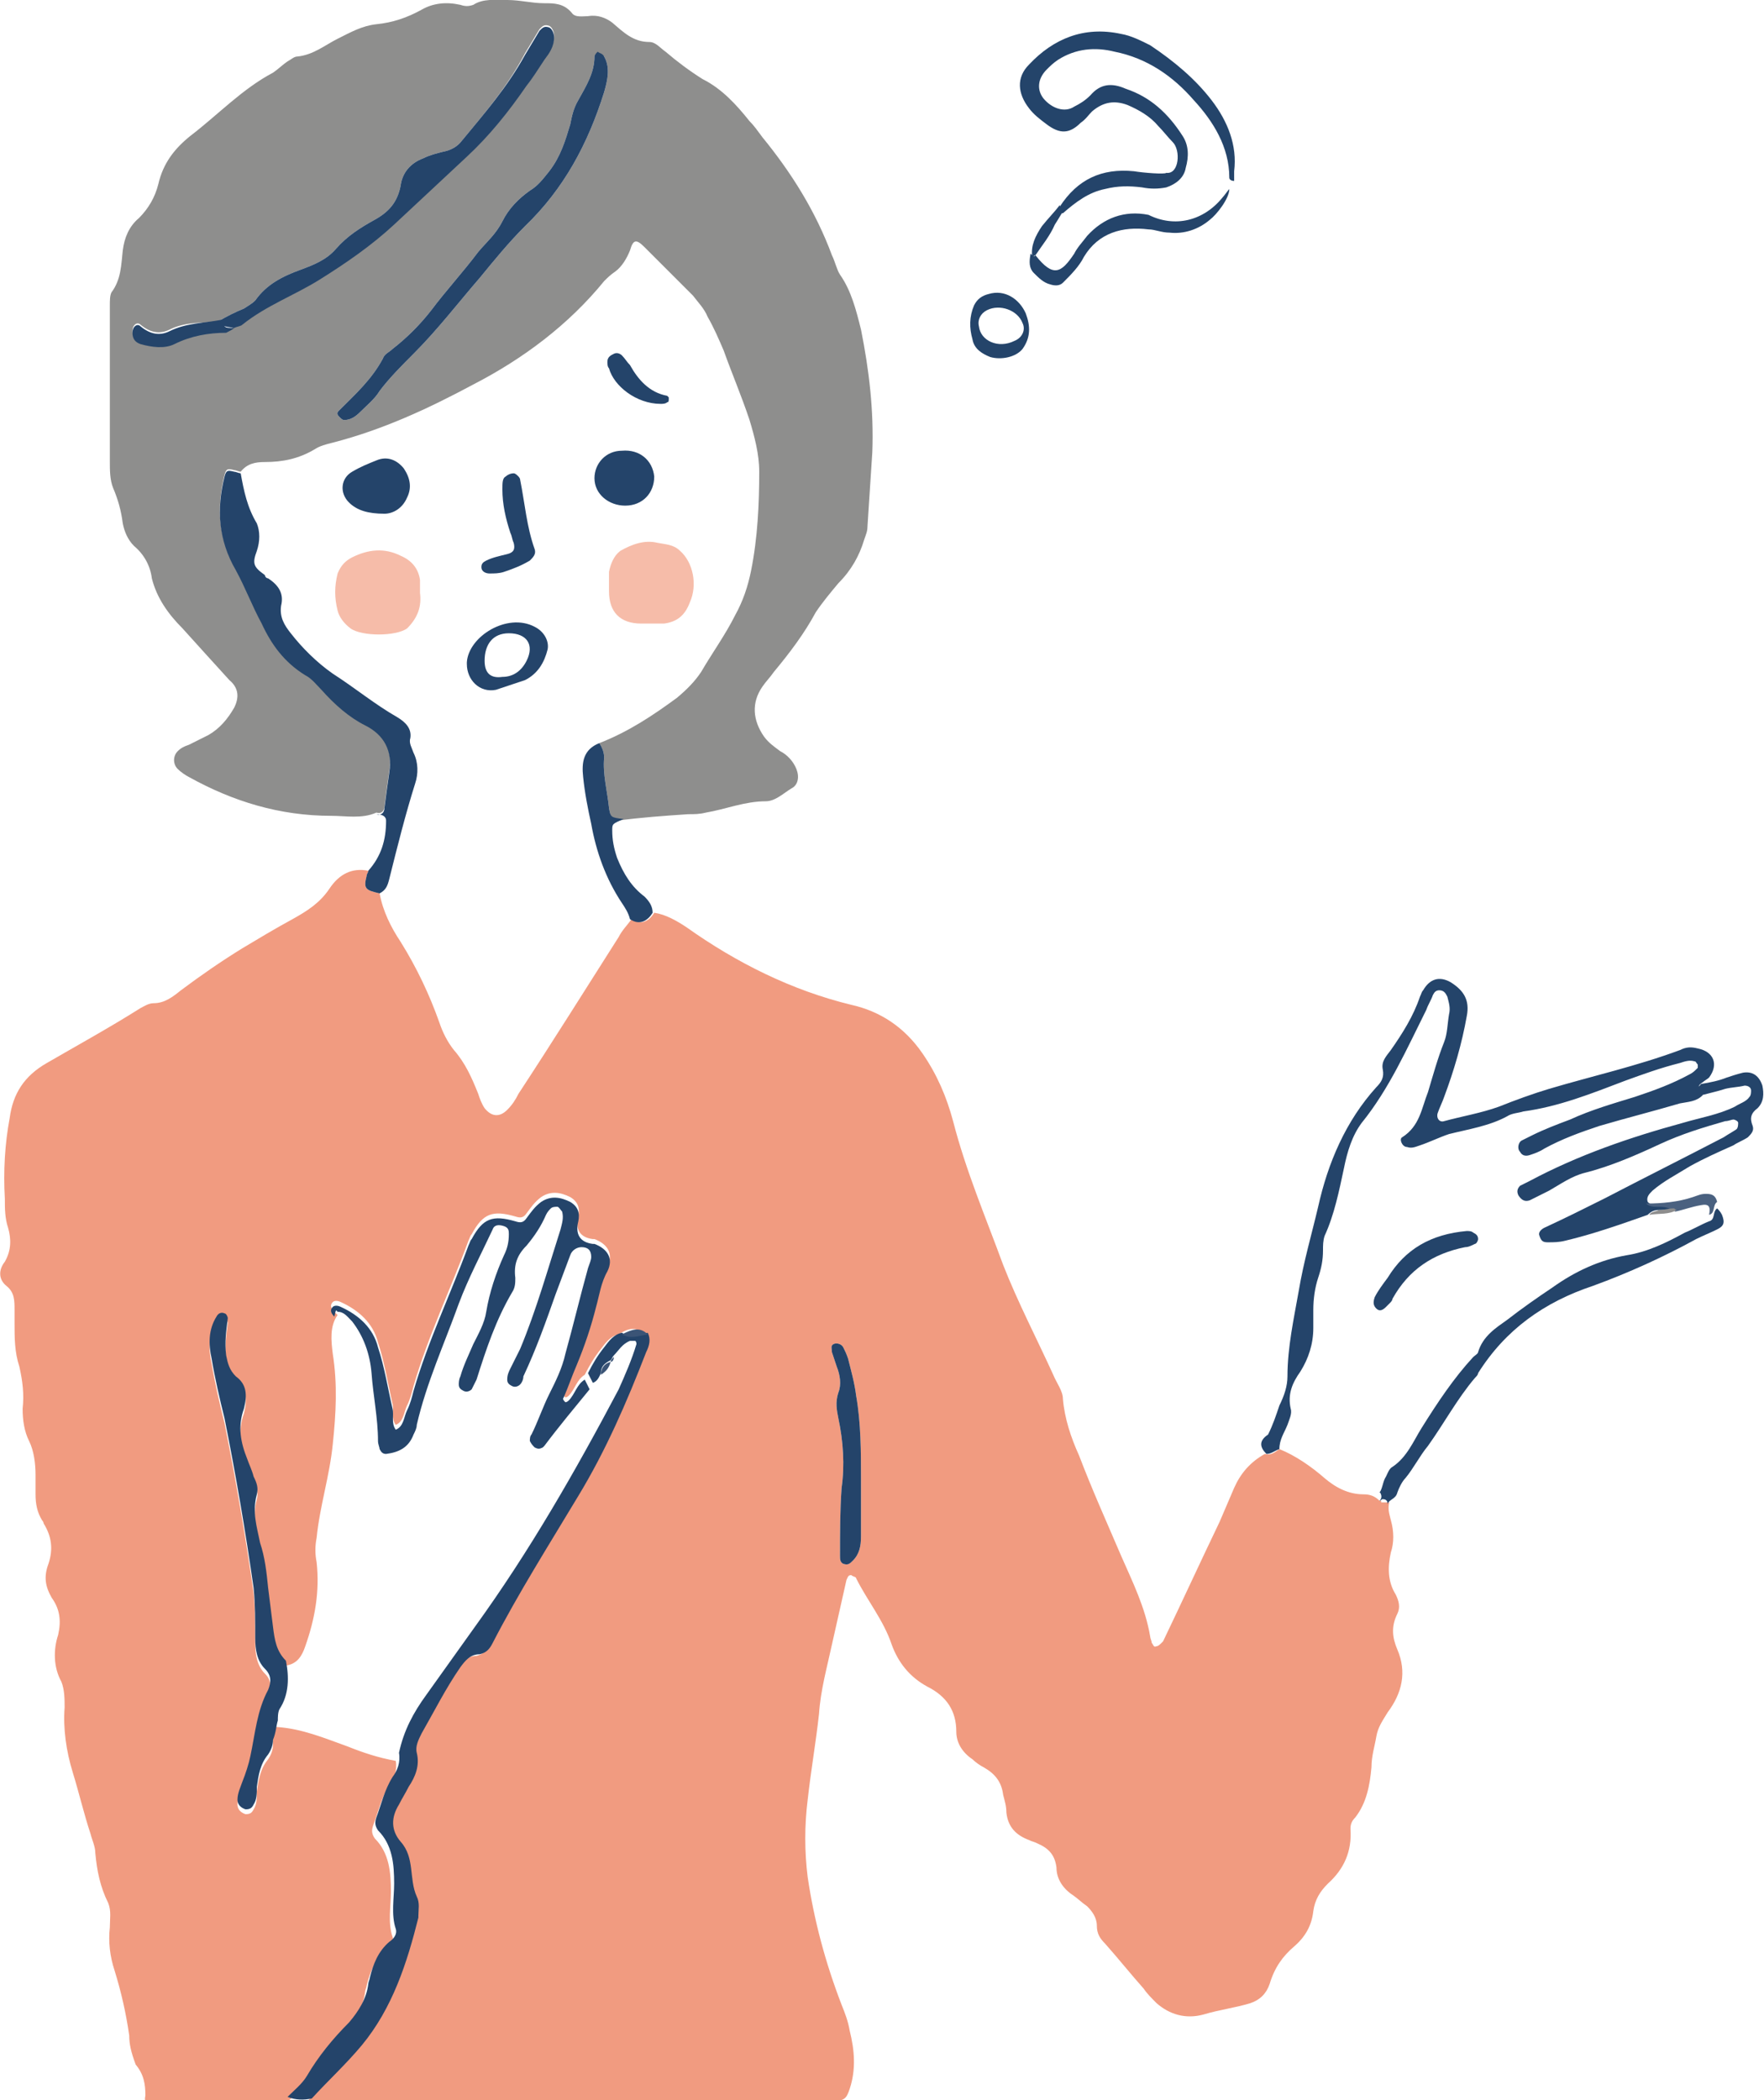 <?xml version="1.0" encoding="utf-8"?>
<!-- Generator: Adobe Illustrator 28.0.0, SVG Export Plug-In . SVG Version: 6.00 Build 0)  -->
<svg version="1.1" id="レイヤー_1" xmlns="http://www.w3.org/2000/svg" xmlns:xlink="http://www.w3.org/1999/xlink" x="0px"
	 y="0px" viewBox="0 0 109.2 130" style="enable-background:new 0 0 109.2 130;" xml:space="preserve">
<style type="text/css">
	.st0{fill:#24446A;}
	.st1{fill:#F19B80;}
	.st2{fill:#8E8E8D;}
	.st3{fill:#4A6180;}
	.st4{fill:#3B5476;}
	.st5{fill:#8D8D8D;}
	.st6{fill:#F6BCA9;}
</style>
<g>
	<path class="st0" d="M76.4,11.2c-0.2,0-0.3-0.1-0.3-0.2c0-1.9-1-3.5-2.2-4.8c-1.3-1.5-2.9-2.6-4.9-3c-1.2-0.3-2.4-0.2-3.5,0.5
		c-0.3,0.2-0.5,0.4-0.7,0.6c-0.6,0.6-0.6,1.3-0.2,1.8c0.5,0.6,1.3,0.9,1.9,0.5c0.4-0.2,0.7-0.4,1-0.7c0.6-0.7,1.3-0.8,2.2-0.4
		C71.2,6,72.3,7,73.2,8.4c0.4,0.6,0.4,1.3,0.2,2c-0.1,0.6-0.6,1-1.2,1.2c-0.5,0.1-1,0.1-1.5,0c-0.8-0.1-1.5-0.1-2.3,0.1
		c-1,0.2-1.8,0.8-2.6,1.5c-0.3,0-0.2-0.3-0.2-0.4c1.1-1.7,2.6-2.4,4.6-2.2c0.6,0.1,1.9,0.2,2,0.1c0.8,0.1,0.9-1.4,0.4-1.9
		c-0.3-0.3-0.6-0.7-0.9-1c-0.5-0.6-1.2-1-1.9-1.3c-0.8-0.3-1.5-0.2-2.2,0.4c-0.2,0.2-0.4,0.5-0.7,0.7c-0.7,0.7-1.3,0.7-2.1,0.1
		c-0.4-0.3-0.8-0.6-1.1-1c-0.7-0.9-0.8-1.9,0-2.7c1.5-1.6,3.4-2.4,5.7-1.9c0.6,0.1,1.2,0.4,1.8,0.7C72.7,3.8,74,4.9,75,6.2
		c1,1.3,1.6,2.8,1.4,4.4C76.4,10.8,76.4,11,76.4,11.2z"/>
	<path class="st0" d="M64.1,15.8c1.1,1.4,1.6,1.1,2.4-0.1c0.2-0.4,0.5-0.7,0.8-1.1c1-1.1,2.3-1.6,3.8-1.3c1.6,0.8,3.4,0.4,4.6-1.1
		c0.1-0.1,0.3-0.4,0.4-0.5c0,0.6-0.8,1.6-1.2,1.9c-0.7,0.6-1.6,0.9-2.5,0.8c-0.5,0-0.9-0.2-1.3-0.2c-1.6-0.2-3.1,0.2-4,1.7
		c-0.3,0.6-0.8,1.1-1.3,1.6c-0.2,0.2-0.5,0.2-0.8,0.1c-0.4-0.1-0.7-0.4-1-0.7c-0.3-0.3-0.3-0.7-0.2-1.2C64,15.9,64,15.9,64.1,15.8z"
		/>
	<path class="st0" d="M63.5,19.4c0.3,0.8,0.3,1.5-0.2,2.2c-0.4,0.5-1.3,0.7-2,0.5c-0.5-0.2-1-0.5-1.1-1.1c-0.2-0.7-0.2-1.4,0.1-2.1
		c0.2-0.4,0.5-0.6,0.9-0.7C62.2,17.9,63.1,18.5,63.5,19.4z M62.8,21.1c0.5-0.2,0.7-0.7,0.5-1.1c-0.3-0.8-1.4-1.2-2.2-0.8
		c-0.4,0.2-0.6,0.6-0.5,1C60.7,21.1,61.8,21.6,62.8,21.1z"/>
	<path class="st0" d="M64.1,15.8c-0.1,0-0.1,0.1-0.2,0.1c-0.1-0.7,0.2-1.3,0.6-1.9c0.4-0.5,0.8-0.9,1.1-1.3c0.1,0.2-0.1,0.4,0.2,0.4
		c-0.2,0.3-0.3,0.5-0.5,0.8C65,14.6,64.5,15.2,64.1,15.8z"/>
</g>
<g>
	<path class="st1" d="M79.2,89.7c1,0.4,2,1.1,2.8,1.8c0.7,0.6,1.5,1,2.4,1c0.4,0,0.7,0.1,1,0.4c0,0,0.1,0,0.1,0l0,0.1
		c0.2,0,0.3,0,0.5,0c0,0,0,0,0,0c-0.1,0.4,0,0.7,0.1,1.1c0.2,0.7,0.2,1.4,0,2c-0.2,0.9-0.2,1.8,0.3,2.6c0.2,0.4,0.3,0.8,0.1,1.2
		c-0.4,0.8-0.3,1.5,0,2.2c0.6,1.4,0.3,2.7-0.6,3.9c-0.3,0.5-0.6,0.9-0.7,1.5c-0.1,0.6-0.3,1.2-0.3,1.9c-0.1,1.1-0.3,2.2-1,3.1
		c-0.2,0.2-0.3,0.4-0.3,0.7c0.1,1.4-0.4,2.5-1.4,3.4c-0.5,0.5-0.8,1-0.9,1.7c-0.1,0.9-0.5,1.6-1.2,2.2c-0.7,0.6-1.2,1.3-1.5,2.3
		c-0.2,0.6-0.6,1-1.2,1.2c-1,0.3-1.9,0.4-2.9,0.7c-1.1,0.3-2.1,0-2.9-0.7c-0.3-0.3-0.6-0.6-0.8-0.9c-0.8-0.9-1.6-1.9-2.4-2.8
		c-0.3-0.3-0.5-0.6-0.5-1.1c0-0.5-0.3-0.9-0.6-1.2c-0.3-0.2-0.6-0.5-0.9-0.7c-0.6-0.4-1-1-1-1.7c-0.1-0.8-0.5-1.2-1.2-1.5
		c-0.2-0.1-0.3-0.1-0.5-0.2c-0.8-0.3-1.3-0.8-1.4-1.7c0-0.4-0.1-0.7-0.2-1.1c-0.1-0.8-0.5-1.3-1.2-1.7c-0.2-0.1-0.5-0.3-0.7-0.5
		c-0.6-0.4-1-1-1-1.7c0-1.3-0.6-2.2-1.8-2.8c-1.1-0.6-1.8-1.5-2.2-2.6c-0.5-1.5-1.5-2.7-2.2-4.1c0-0.1-0.2-0.1-0.3-0.2
		c-0.2,0-0.2,0.1-0.3,0.3c-0.3,1.3-0.6,2.7-0.9,4c-0.3,1.4-0.7,2.8-0.8,4.3c-0.2,1.8-0.5,3.5-0.7,5.3c-0.2,1.6-0.2,3.2,0,4.8
		c0.4,2.7,1.1,5.3,2.1,7.9c0.2,0.5,0.4,1,0.5,1.6c0.3,1.2,0.4,2.4,0,3.6c-0.2,0.6-0.3,0.7-1,0.8c-0.3,0-0.5,0-0.8,0
		c-10.1,0-20.1,0-30.2,0c-0.5,0-1-0.1-1.5-0.1c1-1.1,2.1-2.1,3.1-3.3c1.9-2.3,2.8-5.1,3.5-7.9c0,0,0-0.1,0-0.1
		c0-0.4,0.1-0.8-0.1-1.2c-0.5-1.1-0.1-2.4-1-3.4c-0.6-0.7-0.6-1.5-0.1-2.3c0.2-0.4,0.4-0.7,0.6-1.1c0.4-0.6,0.7-1.3,0.5-2.1
		c-0.1-0.4,0.1-0.8,0.3-1.2c0.8-1.4,1.5-2.8,2.4-4.1c0.3-0.4,0.6-0.8,1.2-0.8c0.4-0.1,0.6-0.3,0.8-0.7c1.6-3.1,3.5-6.1,5.3-9.1
		c1.7-2.8,3-5.8,4.2-8.9c0.2-0.4,0.3-0.8,0.1-1.2c-0.5-0.5-1-0.4-1.6,0c-0.5,0.1-0.8,0.5-1.1,0.9c-0.4,0.5-0.7,1-1,1.6
		c-0.5,0.3-0.6,0.9-1,1.3c-0.1,0.1-0.2,0.1-0.2,0.1c-0.1-0.1-0.2-0.2-0.1-0.3c0.3-0.7,0.5-1.3,0.8-2c0.5-1.2,0.9-2.4,1.2-3.6
		c0.2-0.7,0.3-1.5,0.7-2.2c0.4-0.8,0-1.4-0.8-1.7c0,0-0.1,0-0.1,0c-0.8-0.1-1.1-0.6-0.9-1.4c0.1-0.5,0-0.9-0.5-1.2
		c-0.6-0.3-1.2-0.4-1.8,0c-0.4,0.3-0.6,0.6-0.9,1c-0.2,0.3-0.4,0.3-0.7,0.2c-1.4-0.4-2-0.2-2.7,1.1c-0.1,0.1-0.1,0.2-0.2,0.4
		c-1.1,3-2.5,5.9-3.4,9c-0.1,0.4-0.2,0.8-0.4,1.2c-0.2,0.4-0.2,1-0.7,1.2c-0.3-0.4-0.1-0.9-0.2-1.3c-0.3-1.3-0.5-2.6-0.9-3.8
		c-0.3-1.2-1.2-2-2.3-2.5c-0.2-0.1-0.4-0.1-0.5,0c-0.2,0.2-0.1,0.4,0.1,0.6c0.1,0.1,0.1,0.1,0.2,0.2c-0.5,0.7-0.4,1.6-0.3,2.4
		c0.3,1.9,0.2,3.7,0,5.6c-0.2,2-0.8,3.8-1,5.8c-0.1,0.5-0.1,1,0,1.5c0.2,1.8-0.1,3.5-0.7,5.2c-0.2,0.6-0.5,1.1-1.2,1.2
		c-0.6-0.6-0.7-1.3-0.8-2.1c-0.1-0.8-0.2-1.6-0.3-2.4c-0.1-1-0.2-1.9-0.5-2.8c-0.2-1-0.5-1.9-0.2-3c0.1-0.4,0-0.7-0.2-1.1
		c-0.1-0.4-0.3-0.8-0.4-1.1c-0.4-1-0.6-2-0.2-3.1c0.2-0.8,0.2-1.5-0.5-2c-0.4-0.4-0.5-0.8-0.6-1.3c-0.1-0.8,0-1.5,0.1-2.3
		c0-0.1-0.1-0.3-0.2-0.3c-0.2-0.1-0.4,0-0.5,0.2c-0.5,0.8-0.5,1.7-0.3,2.6c0.2,1.2,0.5,2.5,0.8,3.7c0.7,3.5,1.3,7,1.8,10.5
		c0.1,1,0.1,2.1,0.1,3.1c0,0.7,0.1,1.4,0.6,1.9c0.4,0.4,0.4,0.8,0.2,1.3c-0.7,1.3-0.8,2.7-1.1,4.1c-0.1,0.5-0.3,1.1-0.5,1.6
		c-0.1,0.3-0.3,0.7-0.3,1.1c0,0.3,0.2,0.5,0.5,0.6c0.3,0,0.4-0.1,0.5-0.3c0.2-0.3,0.2-0.7,0.2-1.1c0.1-0.7,0.2-1.4,0.7-2
		c0.2-0.3,0.3-0.6,0.3-0.9c0-0.4,0-0.7,0.2-1.1c1.6,0.1,3,0.7,4.4,1.2c1,0.4,1.9,0.7,3,0.9c0.1,0.6-0.1,1.1-0.4,1.5
		c-0.5,0.8-0.7,1.7-1,2.5c-0.1,0.3-0.1,0.5,0.1,0.8c0.9,0.9,1,2.1,1,3.3c0,0.9-0.2,1.9,0.1,2.8c0.1,0.3-0.1,0.6-0.4,0.8
		c-0.7,0.6-1,1.4-1.2,2.2c0,0.1-0.1,0.3-0.1,0.4c-0.1,0.9-0.6,1.7-1.2,2.4c-1,1-1.9,2.1-2.6,3.3c-0.3,0.5-0.8,0.9-1.2,1.3
		c-2.6,0-5.3,0-7.9,0c0,0-0.1,0-0.1,0c-0.5,0-0.7-0.1-0.6-0.6c0-0.7-0.1-1.3-0.6-1.9C8.1,127,8,126.5,8,126c-0.2-1.4-0.5-2.7-0.9-4
		c-0.3-0.9-0.4-1.8-0.3-2.7c0-0.5,0.1-1-0.1-1.5c-0.5-1-0.7-2-0.8-3.1c0-0.4-0.2-0.8-0.3-1.2c-0.4-1.2-0.7-2.5-1.1-3.8
		c-0.4-1.3-0.6-2.7-0.5-4c0-0.5,0-1.1-0.2-1.6c-0.5-0.9-0.5-2-0.2-2.9c0.2-0.9,0.1-1.6-0.4-2.3c-0.4-0.7-0.5-1.3-0.2-2.1
		c0.3-0.9,0.2-1.7-0.3-2.5c0-0.1-0.1-0.2-0.1-0.2c-0.3-0.5-0.4-1-0.4-1.6c0-0.4,0-0.8,0-1.2c0-0.7-0.1-1.5-0.4-2.1
		c-0.3-0.6-0.4-1.3-0.4-2c0.1-0.9,0-1.7-0.2-2.6c-0.3-0.9-0.3-1.8-0.3-2.7c0-0.3,0-0.5,0-0.8c0-0.6,0-1.1-0.5-1.5
		c-0.5-0.4-0.5-1-0.1-1.5c0.4-0.7,0.4-1.4,0.2-2.1c-0.2-0.6-0.2-1.2-0.2-1.8c-0.1-1.7,0-3.4,0.3-5c0.2-1.5,0.9-2.6,2.3-3.4
		c1.9-1.1,3.9-2.2,5.8-3.4c0.2-0.1,0.5-0.3,0.8-0.3c0.7,0,1.2-0.4,1.7-0.8c1.2-0.9,2.5-1.8,3.8-2.6c1-0.6,2-1.2,3.1-1.8
		c0.9-0.5,1.7-1,2.3-1.9c0.6-0.9,1.4-1.3,2.4-1.1c0,0.1-0.1,0.2-0.1,0.3c-0.2,0.8-0.1,0.9,0.8,1.1c0.2,1.1,0.7,2.1,1.3,3
		c1,1.6,1.8,3.3,2.4,5c0.2,0.6,0.5,1.2,0.9,1.7c0.7,0.8,1.1,1.7,1.5,2.7c0.1,0.3,0.2,0.6,0.4,0.9c0.4,0.5,0.9,0.6,1.4,0.1
		c0.3-0.3,0.5-0.6,0.7-1c2.1-3.2,4.1-6.4,6.2-9.7c0.2-0.4,0.5-0.7,0.8-1.1c0.6,0.4,1.1,0.1,1.4-0.4c0.7,0.1,1.4,0.5,2,0.9
		c3.1,2.2,6.5,3.9,10.2,4.8c1.8,0.4,3.3,1.4,4.4,3c0.9,1.3,1.5,2.7,1.9,4.2c0.8,3.1,2,5.9,3.1,8.9c0.9,2.3,2.1,4.6,3.1,6.8
		c0.2,0.5,0.6,1,0.6,1.5c0.1,1.2,0.5,2.4,1,3.5c0.8,2.1,1.7,4.1,2.6,6.2c0.7,1.6,1.5,3.2,1.8,5c0,0.1,0.1,0.3,0.1,0.4
		c0.1,0.1,0.1,0.3,0.3,0.2c0.1,0,0.2-0.1,0.3-0.2c0,0,0.1-0.1,0.1-0.1c1.2-2.5,2.3-4.9,3.5-7.4c0.3-0.7,0.6-1.4,0.9-2.1
		c0.4-0.9,1-1.6,1.9-2.1C78.7,90.1,78.9,89.9,79.2,89.7z M53,86.4c-0.1-0.8-0.3-1.5-0.5-2.3c-0.1-0.3-0.2-0.5-0.3-0.7
		c-0.1-0.2-0.4-0.3-0.6-0.2c-0.2,0.1-0.1,0.3-0.1,0.5c0.1,0.3,0.2,0.6,0.3,0.9c0.2,0.5,0.3,1.1,0.1,1.6c-0.2,0.6-0.1,1.1,0,1.6
		c0.3,1.4,0.4,2.9,0.2,4.3C52,93.5,52,94.9,52,96.3c0,0.2,0,0.4,0.2,0.5c0.3,0.1,0.4,0,0.6-0.2c0.4-0.4,0.5-0.9,0.5-1.5
		c0-1.1,0-2.3,0-3.4C53.3,89.9,53.3,88.1,53,86.4z"/>
	<path class="st2" d="M37.7,50c-0.1-1-0.4-2.1-0.3-3.1c0-0.3-0.1-0.6-0.3-0.9c1.8-0.7,3.3-1.7,4.8-2.8c0.6-0.5,1.1-1,1.5-1.6
		c0.7-1.2,1.5-2.3,2.1-3.5c0.5-0.9,0.8-1.8,1-2.8c0.4-2,0.5-4.1,0.5-6.1c0-1.1-0.3-2.2-0.6-3.2c-0.5-1.5-1.1-2.9-1.6-4.3
		c-0.3-0.7-0.6-1.4-1-2.1c-0.2-0.5-0.6-0.9-0.9-1.3c-1-1-2-2-3-3c-0.5-0.5-0.7-0.5-0.9,0.2c-0.2,0.5-0.5,1-0.9,1.3
		c-0.3,0.2-0.5,0.4-0.7,0.6c-2.2,2.7-5,4.8-8.1,6.4c-2.8,1.5-5.6,2.8-8.7,3.6c-0.4,0.1-0.8,0.2-1.1,0.4c-1,0.6-2,0.8-3.1,0.8
		c-0.6,0-1.1,0.1-1.5,0.6c-0.1,0-0.3-0.1-0.4-0.1c-0.4-0.1-0.5-0.1-0.6,0.3c-0.5,2-0.4,3.9,0.7,5.8c0.6,1.1,1,2.2,1.6,3.3
		c0.6,1.3,1.4,2.4,2.7,3.2c0.4,0.2,0.7,0.6,1,0.9c0.8,0.9,1.7,1.7,2.7,2.2c1.2,0.6,1.7,1.6,1.5,2.9c-0.1,0.7-0.2,1.4-0.3,2.2
		c0,0.3-0.2,0.5-0.5,0.4c-0.9,0.4-1.9,0.2-2.8,0.2c-3.2,0-6.1-0.9-8.8-2.4c-0.2-0.1-0.5-0.3-0.7-0.5c-0.3-0.3-0.3-0.8,0-1.1
		c0.2-0.2,0.4-0.3,0.7-0.4c0.4-0.2,0.8-0.4,1.2-0.6c0.7-0.4,1.2-1,1.6-1.7c0.3-0.6,0.3-1.2-0.3-1.7c-1-1.1-2-2.2-2.9-3.2
		C10.4,38,9.7,37,9.4,35.8c-0.1-0.8-0.5-1.5-1.1-2c-0.4-0.4-0.6-0.9-0.7-1.4c-0.1-0.8-0.3-1.5-0.6-2.2c-0.2-0.5-0.2-1.1-0.2-1.6
		c0-3.2,0-6.5,0-9.7c0-0.3,0-0.6,0.1-0.8c0.6-0.8,0.6-1.7,0.7-2.6c0.1-0.8,0.4-1.5,1-2c0.6-0.6,1-1.3,1.2-2.1c0.3-1.3,1-2.2,2-3
		c1.7-1.3,3.2-2.9,5.1-3.9c0.3-0.2,0.6-0.5,0.9-0.7c0.2-0.1,0.4-0.3,0.6-0.3c1-0.1,1.7-0.7,2.5-1.1c0.8-0.4,1.5-0.8,2.4-0.9
		c1-0.1,1.9-0.4,2.8-0.9c0.7-0.4,1.5-0.5,2.4-0.3c0.3,0.1,0.5,0.1,0.8,0C29.9-0.1,30.7,0,31.4,0c0.8,0,1.5,0.2,2.3,0.2
		c0.6,0,1.2,0,1.7,0.6c0.2,0.3,0.7,0.2,1,0.2c0.6-0.1,1.1,0.1,1.5,0.4c0.7,0.6,1.3,1.2,2.3,1.2c0.4,0,0.7,0.4,1,0.6
		c0.7,0.6,1.5,1.2,2.3,1.7c1.2,0.6,2.1,1.6,2.9,2.6c0.3,0.3,0.5,0.6,0.8,1c1.8,2.2,3.3,4.6,4.3,7.3c0.2,0.4,0.3,0.9,0.5,1.2
		c0.7,1,1,2.2,1.3,3.4c0.5,2.5,0.8,5,0.7,7.6c-0.1,1.5-0.2,3.1-0.3,4.6c0,0.3-0.1,0.5-0.2,0.8c-0.3,1-0.8,1.9-1.6,2.7
		c-0.5,0.6-1,1.2-1.4,1.8c-0.7,1.3-1.6,2.5-2.6,3.7c-0.2,0.3-0.5,0.6-0.7,0.9c-0.7,1-0.6,2.1,0.1,3.1c0.3,0.4,0.6,0.6,1,0.9
		c0.4,0.2,0.8,0.6,1,1.1c0.2,0.5,0.1,1-0.3,1.2c-0.5,0.3-1,0.8-1.6,0.8c-1.3,0-2.5,0.5-3.7,0.7c-0.4,0.1-0.7,0.1-1.1,0.1
		c-1.5,0.1-2.9,0.2-4.4,0.4C37.8,50.6,37.8,50.6,37.7,50z M10.5,20.4c-0.6,0.3-1.2,0.2-1.8-0.3c-0.2-0.2-0.5,0-0.5,0.4
		c0,0.4,0.2,0.6,0.5,0.7c0.7,0.2,1.5,0.3,2.1,0c1-0.5,2.1-0.7,3.2-0.7c0.2,0,0.3-0.1,0.5-0.3c0.2-0.1,0.4-0.1,0.5-0.2
		c1.5-1.2,3.2-1.8,4.8-2.8c1.6-1,3.2-2.1,4.6-3.4c1.5-1.4,3-2.8,4.5-4.2c1.4-1.3,2.6-2.8,3.7-4.4c0.4-0.5,0.7-1,1.1-1.6
		c0.3-0.4,0.6-0.8,0.6-1.4c0-0.2-0.1-0.5-0.3-0.6c-0.3-0.1-0.4,0-0.6,0.2c-0.3,0.5-0.6,1-0.9,1.5C31.4,5.4,30,7,28.6,8.7
		c-0.3,0.4-0.7,0.6-1.2,0.7c-0.4,0.1-0.8,0.2-1.2,0.4c-0.8,0.3-1.3,0.9-1.4,1.7c-0.2,1-0.7,1.6-1.6,2.1c-0.9,0.5-1.7,1-2.4,1.8
		c-0.6,0.7-1.4,1-2.2,1.3c-1.1,0.4-2.1,0.9-2.8,1.9c-0.2,0.2-0.4,0.3-0.7,0.5c-0.5,0.2-1.1,0.5-1.6,0.8C12.6,20,11.5,19.9,10.5,20.4
		z M36.8,3.5c0,1-0.5,1.8-1,2.7c-0.3,0.5-0.4,1-0.5,1.5c-0.3,1-0.6,2-1.3,2.9c-0.4,0.5-0.7,0.9-1.2,1.2c-0.7,0.5-1.3,1.1-1.7,1.9
		c-0.4,0.8-1,1.3-1.5,1.9c-0.9,1.2-2,2.4-2.9,3.6c-0.7,0.9-1.5,1.7-2.4,2.4c-0.2,0.2-0.5,0.3-0.6,0.6C23,23.5,22,24.4,21,25.4
		c-0.1,0.1-0.2,0.2,0,0.4c0.1,0.1,0.2,0.2,0.3,0.2c0.4,0,0.7-0.2,1-0.5c0.4-0.4,0.9-0.8,1.2-1.3c0.6-0.8,1.4-1.6,2.1-2.3
		c1.5-1.5,2.8-3.2,4.1-4.7c0.9-1.1,1.8-2.2,2.8-3.2c2.4-2.3,3.9-5.1,4.9-8.3c0.2-0.7,0.4-1.5,0-2.2c-0.1-0.1-0.2-0.1-0.3-0.2
		C36.9,3.3,36.8,3.4,36.8,3.5z"/>
	<path class="st0" d="M78.4,90c0.3,0,0.5-0.2,0.8-0.3c0-0.6,0.3-1,0.5-1.5c0.1-0.3,0.3-0.7,0.2-1c-0.2-0.9,0.1-1.6,0.6-2.3
		c0.5-0.8,0.8-1.7,0.8-2.7c0-0.4,0-0.7,0-1.1c0-0.7,0.1-1.4,0.3-2c0.2-0.6,0.3-1.1,0.3-1.7c0-0.3,0-0.6,0.1-0.9
		c0.6-1.3,0.9-2.8,1.2-4.2c0.2-1,0.5-2,1.1-2.8c1.7-2.1,2.8-4.6,4-7c0.1-0.3,0.3-0.6,0.4-0.9c0.1-0.2,0.2-0.3,0.4-0.3
		c0.3,0,0.4,0.2,0.5,0.4c0.1,0.4,0.2,0.7,0.1,1.1c-0.1,0.6-0.1,1.2-0.3,1.7c-0.4,1-0.7,2.1-1,3.1c-0.4,1-0.5,2.1-1.6,2.8
		c-0.2,0.1,0,0.6,0.3,0.6c0.3,0.1,0.5,0,0.8-0.1c0.6-0.2,1.2-0.5,1.8-0.7c1.2-0.3,2.5-0.5,3.6-1.1c0.3-0.2,0.7-0.2,1-0.3
		c2.2-0.3,4.2-1.1,6.3-1.9c1.1-0.4,2.2-0.8,3.4-1.1c0.3-0.1,0.6-0.2,0.9-0.1c0.1,0,0.1,0.1,0.2,0.2c0,0.1,0,0.2,0,0.2
		c-0.2,0.2-0.3,0.3-0.5,0.4c-1.1,0.6-2.2,1-3.4,1.4c-1.3,0.4-2.7,0.8-4,1.4c-0.8,0.3-1.6,0.6-2.4,1c-0.2,0.1-0.4,0.2-0.6,0.3
		c-0.2,0.1-0.3,0.5-0.1,0.7c0.1,0.2,0.3,0.3,0.6,0.2c0.3-0.1,0.6-0.2,0.9-0.4c1.1-0.6,2.2-1,3.4-1.4c1.7-0.5,3.3-0.9,5-1.4
		c0.5-0.1,1-0.1,1.4-0.5c-0.1-0.3-0.5-0.5,0-0.8c0.1-0.1,0.3-0.2,0.4-0.3c0.6-0.8,0.3-1.6-0.7-1.8c-0.4-0.1-0.7-0.1-1.1,0.1
		c-2.7,1-5.4,1.6-8.1,2.4c-1,0.3-2.1,0.7-3.1,1.1c-1.1,0.4-2.3,0.6-3.4,0.9c-0.3,0.1-0.5-0.2-0.4-0.5c0.1-0.3,0.3-0.7,0.4-1
		c0.6-1.6,1.1-3.3,1.4-5c0.2-1-0.2-1.6-1-2.1c-0.7-0.4-1.3-0.2-1.7,0.5c-0.1,0.1-0.1,0.2-0.2,0.4c-0.4,1.2-1.1,2.3-1.8,3.3
		c-0.3,0.4-0.6,0.7-0.5,1.2c0.1,0.5-0.1,0.8-0.4,1.1c-1.9,2.1-3,4.7-3.6,7.4c-0.4,1.7-0.9,3.4-1.2,5.2c-0.3,1.7-0.7,3.5-0.7,5.3
		c0,0.6-0.2,1.2-0.5,1.8c-0.2,0.6-0.4,1.2-0.7,1.8C77.9,89.2,78,89.6,78.4,90z"/>
	<path class="st0" d="M19.3,129.9c1-1.1,2.1-2.1,3.1-3.3c1.9-2.3,2.8-5.1,3.5-7.9c0,0,0-0.1,0-0.1c0-0.4,0.1-0.8-0.1-1.2
		c-0.5-1.1-0.1-2.4-1-3.4c-0.6-0.7-0.6-1.5-0.1-2.3c0.2-0.4,0.4-0.7,0.6-1.1c0.4-0.6,0.7-1.3,0.5-2.1c-0.1-0.4,0.1-0.8,0.3-1.2
		c0.8-1.4,1.5-2.8,2.4-4.1c0.3-0.4,0.6-0.8,1.2-0.8c0.4-0.1,0.6-0.3,0.8-0.7c1.6-3.1,3.5-6.1,5.3-9.1c1.7-2.8,3-5.8,4.2-8.9
		c0.2-0.4,0.3-0.8,0.1-1.2c-0.5,0.1-1.1,0.3-1.6,0c-0.5,0.1-0.8,0.5-1.1,0.9c-0.4,0.5-0.7,1-1,1.6c0.1,0.2,0.2,0.4,0.3,0.6
		c0.3-0.1,0.4-0.4,0.5-0.6c0-0.4,0.2-0.6,0.6-0.8l0,0c0.1-0.1,0.1-0.2,0.2-0.3c0.3-0.3,0.5-0.7,1-0.9c0.1,0,0.2,0,0.3,0
		c0.1,0,0.1,0.2,0.1,0.2c-0.3,1-0.7,1.9-1.1,2.8c-2.7,5.1-5.5,10-8.9,14.7c-1,1.4-2,2.8-3,4.2c-0.8,1.1-1.4,2.2-1.7,3.6
		c0.1,0.6-0.1,1.1-0.4,1.5c-0.5,0.8-0.7,1.7-1,2.5c-0.1,0.3-0.1,0.5,0.1,0.8c0.9,0.9,1,2.1,1,3.3c0,0.9-0.2,1.9,0.1,2.8
		c0.1,0.3-0.1,0.6-0.4,0.8c-0.7,0.6-1,1.4-1.2,2.2c0,0.1-0.1,0.3-0.1,0.4c-0.1,0.9-0.6,1.7-1.2,2.4c-1,1-1.9,2.1-2.6,3.3
		c-0.3,0.5-0.8,0.9-1.2,1.3C18.3,130,18.8,130,19.3,129.9z"/>
	<path class="st0" d="M105,67.1c-0.4,0.3-0.1,0.5,0,0.8c0.6-0.2,1.2-0.3,1.8-0.5c0.4-0.1,0.8-0.1,1.2-0.2c0.2,0,0.4,0.1,0.4,0.3
		c0,0.1,0,0.3-0.1,0.4c-0.2,0.3-0.6,0.4-0.9,0.6c-1,0.5-2.2,0.7-3.2,1c-3.3,0.9-6.5,2-9.5,3.6c-0.2,0.1-0.4,0.2-0.6,0.3
		c-0.2,0.2-0.2,0.4-0.1,0.6c0.2,0.3,0.4,0.4,0.7,0.3c0.4-0.2,0.8-0.4,1.2-0.6c0.7-0.4,1.4-0.9,2.2-1.1c1.6-0.4,3.2-1.1,4.7-1.8
		c1.3-0.6,2.6-1,4-1.4c0.2,0,0.4-0.1,0.5-0.1c0.1,0,0.3,0.1,0.3,0.2c0,0.1,0,0.3-0.1,0.4c-0.3,0.2-0.5,0.3-0.8,0.5
		c-2.5,1.3-4.9,2.5-7.4,3.8c-1.2,0.6-2.4,1.2-3.7,1.8c-0.2,0.1-0.4,0.3-0.3,0.5c0.1,0.3,0.2,0.4,0.5,0.4c0.4,0,0.7,0,1.1-0.1
		c1.7-0.4,3.4-1,5.1-1.6c0.2-0.2,0.4-0.3,0.7-0.3c0.3,0,0.6,0,0.9-0.1c-0.3-0.2-0.6-0.2-0.9-0.2c-0.3,0-0.5,0-0.7-0.2
		c-0.1-0.3,0.1-0.5,0.3-0.7c0.7-0.6,1.5-1,2.3-1.5c0.9-0.5,1.8-0.9,2.7-1.3c0.3-0.2,0.6-0.3,0.9-0.5c0.2-0.2,0.4-0.4,0.3-0.7
		c-0.2-0.5-0.1-0.8,0.3-1.1c0.4-0.4,0.4-0.9,0.3-1.4c-0.2-0.6-0.6-0.9-1.2-0.8c-0.4,0.1-0.7,0.2-1,0.3c-0.5,0.2-1,0.3-1.6,0.4
		C105.1,67.4,105,67.2,105,67.1z"/>
	<path class="st0" d="M14.9,29.3c-0.1,0-0.3-0.1-0.4-0.1c-0.4-0.1-0.5-0.1-0.6,0.3c-0.5,2-0.4,3.9,0.7,5.8c0.6,1.1,1,2.2,1.6,3.3
		c0.6,1.3,1.4,2.4,2.7,3.2c0.4,0.2,0.7,0.6,1,0.9c0.8,0.9,1.7,1.7,2.7,2.2c1.2,0.6,1.7,1.6,1.5,2.9c-0.1,0.7-0.2,1.4-0.3,2.2
		c0,0.3-0.2,0.5-0.5,0.4c0.3,0,0.6,0.1,0.6,0.4c0,1.2-0.3,2.2-1.1,3.1c0,0.1-0.1,0.2-0.1,0.3c-0.2,0.8-0.1,0.9,0.8,1.1
		c0.4-0.2,0.5-0.5,0.6-0.9c0.5-2,1-4,1.6-5.9c0.2-0.6,0.2-1.3-0.1-1.9c-0.1-0.3-0.3-0.6-0.2-0.9c0.1-0.6-0.3-1-0.8-1.3
		c-1.4-0.8-2.6-1.8-4-2.7c-1-0.7-1.9-1.6-2.6-2.5c-0.4-0.5-0.7-1-0.6-1.7c0.2-0.8-0.2-1.3-0.8-1.7c-0.1,0-0.2-0.1-0.2-0.2
		c-0.7-0.5-0.8-0.7-0.5-1.5c0.2-0.6,0.2-1.2,0-1.7C15.3,31.4,15.1,30.4,14.9,29.3z"/>
	<path class="st0" d="M85.4,92.9L85.4,92.9C85.4,92.9,85.4,93,85.4,92.9c0.1,0,0.1-0.1,0.2-0.1c0.2,0,0.3,0.1,0.3,0.3c0,0,0,0,0,0
		c0.1-0.3,0.5-0.3,0.6-0.7c0.1-0.3,0.3-0.7,0.5-0.9c0.5-0.6,0.9-1.4,1.4-2c1-1.4,1.8-2.9,2.9-4.2c0.1-0.1,0.2-0.2,0.2-0.3
		c1.7-2.7,4.1-4.4,7.1-5.4c2.2-0.8,4.4-1.8,6.4-2.9c0.4-0.2,0.9-0.4,1.3-0.6c0.4-0.2,0.5-0.4,0.3-0.9c-0.1-0.2-0.2-0.3-0.3-0.4
		c-0.3,0.2-0.1,0.7-0.5,0.8c-0.5,0.2-1,0.5-1.5,0.7c-1.1,0.6-2.3,1.2-3.6,1.4c-1.7,0.3-3.2,1-4.6,2c-0.9,0.6-1.9,1.3-2.8,2
		c-0.7,0.5-1.5,1-1.8,2c0,0.1-0.2,0.2-0.3,0.3c-1.2,1.3-2.2,2.8-3.2,4.4c-0.5,0.8-0.9,1.8-1.8,2.4c-0.2,0.1-0.3,0.4-0.4,0.6
		c-0.2,0.3-0.2,0.7-0.4,1C85.3,92.2,85.7,92.6,85.4,92.9z"/>
	<path class="st0" d="M38.6,50.7c-0.8-0.1-0.8-0.1-0.9-0.7c-0.1-1-0.4-2.1-0.3-3.1c0-0.3-0.1-0.6-0.3-0.9c-1,0.4-1.1,1.2-1,2.1
		c0.1,1,0.3,2,0.5,2.9c0.3,1.7,0.9,3.4,1.9,4.9c0.2,0.3,0.4,0.6,0.5,1c0.6,0.4,1.1,0.1,1.4-0.4c0-0.4-0.2-0.7-0.5-1
		c-0.8-0.6-1.3-1.4-1.7-2.4c-0.2-0.6-0.3-1.1-0.3-1.7C37.9,51,37.9,51,38.6,50.7z"/>
	<path class="st3" d="M105.8,75.2c0.4-0.1,0.2-0.6,0.5-0.8c-0.1-0.4-0.3-0.5-0.7-0.5c-0.3,0-0.5,0.1-0.8,0.2
		c-0.9,0.3-1.9,0.4-2.9,0.4c0.2,0.2,0.5,0.2,0.7,0.2c0.3,0,0.6,0,0.9,0.2c0.1,0,0.1,0,0.2,0.1c0.5-0.1,1-0.3,1.6-0.4
		C105.8,74.5,105.9,74.7,105.8,75.2z"/>
	<path class="st0" d="M20.9,81.2c0.4,0,0.6,0.3,0.9,0.6c0.7,0.9,1.1,2,1.2,3.2c0.1,1.4,0.4,2.8,0.4,4.2c0,0.2,0.1,0.4,0.1,0.5
		c0.1,0.2,0.2,0.3,0.4,0.3c0.8-0.1,1.4-0.4,1.7-1.2c0.1-0.2,0.2-0.4,0.2-0.6c0.6-2.6,1.7-5,2.6-7.5c0.6-1.6,1.4-3.1,2.1-4.6
		c0.1-0.3,0.4-0.3,0.7-0.2c0.3,0.1,0.3,0.3,0.3,0.5c0,0.5-0.1,0.9-0.3,1.3c-0.5,1.1-0.9,2.3-1.1,3.5c-0.1,0.7-0.5,1.4-0.8,2
		c-0.3,0.7-0.6,1.3-0.8,2c-0.1,0.2-0.1,0.4-0.1,0.5c0,0.2,0.1,0.3,0.3,0.4c0.2,0.1,0.4,0,0.5-0.1c0.1-0.2,0.2-0.4,0.3-0.6
		c0.6-1.9,1.2-3.7,2.2-5.4c0.2-0.3,0.2-0.6,0.2-0.9c-0.1-0.8,0.1-1.4,0.7-2c0.5-0.6,0.9-1.2,1.2-1.9c0.1-0.2,0.2-0.3,0.3-0.4
		c0.1-0.1,0.3-0.1,0.4-0.1c0.1,0,0.2,0.2,0.3,0.3c0.1,0.4,0,0.7-0.1,1.1c-0.8,2.5-1.5,5-2.5,7.4c-0.2,0.4-0.4,0.8-0.6,1.2
		c-0.1,0.2-0.2,0.4-0.2,0.7c0,0.2,0.1,0.3,0.3,0.4c0.2,0.1,0.4,0,0.5-0.1c0.1-0.1,0.2-0.3,0.2-0.5c0.8-1.7,1.4-3.4,2-5.1
		c0.3-0.8,0.6-1.6,0.9-2.4c0.1-0.3,0.4-0.5,0.7-0.5c0.4,0,0.6,0.2,0.6,0.6c0,0.2-0.1,0.4-0.2,0.7c-0.5,1.8-0.9,3.5-1.4,5.3
		c-0.2,0.9-0.6,1.7-1,2.5c-0.4,0.8-0.7,1.7-1.1,2.5c-0.1,0.1-0.1,0.3-0.1,0.4c0.1,0.2,0.2,0.3,0.3,0.4c0.2,0.1,0.3,0.1,0.5,0
		c0,0,0.1-0.1,0.1-0.1c0.9-1.2,1.9-2.4,2.8-3.5c-0.1-0.2-0.2-0.4-0.3-0.6c-0.5,0.3-0.6,0.9-1,1.3c-0.1,0.1-0.2,0.1-0.2,0.1
		c-0.1-0.1-0.2-0.2-0.1-0.3c0.3-0.7,0.5-1.3,0.8-2c0.5-1.2,0.9-2.4,1.2-3.6c0.2-0.7,0.3-1.5,0.7-2.2c0.4-0.8,0-1.4-0.8-1.7
		c0,0-0.1,0-0.1,0c-0.8-0.1-1.1-0.6-0.9-1.4c0.1-0.5,0-0.9-0.5-1.2c-0.6-0.3-1.2-0.4-1.8,0c-0.4,0.3-0.6,0.6-0.9,1
		c-0.2,0.3-0.4,0.3-0.7,0.2c-1.4-0.4-2-0.2-2.7,1.1c-0.1,0.1-0.1,0.2-0.2,0.4c-1.1,3-2.5,5.9-3.4,9c-0.1,0.4-0.2,0.8-0.4,1.2
		c-0.2,0.4-0.2,1-0.7,1.2c-0.3-0.4-0.1-0.9-0.2-1.3c-0.3-1.3-0.5-2.6-0.9-3.8c-0.3-1.2-1.2-2-2.3-2.5c-0.2-0.1-0.4-0.1-0.5,0
		c-0.2,0.2-0.1,0.4,0.1,0.6C20.8,81,20.8,81.1,20.9,81.2z"/>
	<path class="st0" d="M17.2,106.5c0-0.2,0-0.5,0.1-0.7c0.6-0.9,0.6-2,0.4-3c-0.6-0.6-0.7-1.3-0.8-2.1c-0.1-0.8-0.2-1.6-0.3-2.4
		c-0.1-1-0.2-1.9-0.5-2.8c-0.2-1-0.5-1.9-0.2-3c0.1-0.4,0-0.7-0.2-1.1c-0.1-0.4-0.3-0.8-0.4-1.1c-0.4-1-0.6-2-0.2-3.1
		c0.2-0.8,0.2-1.5-0.5-2c-0.4-0.4-0.5-0.8-0.6-1.3c-0.1-0.8,0-1.5,0.1-2.3c0-0.1-0.1-0.3-0.2-0.3c-0.2-0.1-0.4,0-0.5,0.2
		c-0.5,0.8-0.5,1.7-0.3,2.6c0.2,1.2,0.5,2.5,0.8,3.7c0.7,3.5,1.3,7,1.8,10.5c0.1,1,0.1,2.1,0.1,3.1c0,0.7,0.1,1.4,0.6,1.9
		c0.4,0.4,0.4,0.8,0.2,1.3c-0.7,1.3-0.8,2.7-1.1,4.1c-0.1,0.5-0.3,1.1-0.5,1.6c-0.1,0.3-0.3,0.7-0.3,1.1c0,0.3,0.2,0.5,0.5,0.6
		c0.3,0,0.4-0.1,0.5-0.3c0.2-0.3,0.2-0.7,0.2-1.1c0.1-0.7,0.2-1.4,0.7-2c0.2-0.3,0.3-0.6,0.3-0.9C17.1,107.2,17.1,106.8,17.2,106.5z
		"/>
	<path class="st0" d="M53.3,91.6c0-1.7,0-3.5-0.3-5.2c-0.1-0.8-0.3-1.5-0.5-2.3c-0.1-0.3-0.2-0.5-0.3-0.7c-0.1-0.2-0.4-0.3-0.6-0.2
		c-0.2,0.1-0.1,0.3-0.1,0.5c0.1,0.3,0.2,0.6,0.3,0.9c0.2,0.5,0.3,1.1,0.1,1.6c-0.2,0.6-0.1,1.1,0,1.6c0.3,1.4,0.4,2.9,0.2,4.3
		C52,93.5,52,94.9,52,96.3c0,0.2,0,0.4,0.2,0.5c0.3,0.1,0.4,0,0.6-0.2c0.4-0.4,0.5-0.9,0.5-1.5C53.3,93.9,53.3,92.7,53.3,91.6z"/>
	<path class="st4" d="M38.5,82.6c0.5,0.3,1,0.1,1.6,0C39.6,82.1,39.1,82.3,38.5,82.6z"/>
	<path class="st0" d="M37,3.2c-0.1,0.1-0.2,0.2-0.2,0.3c0,1-0.5,1.8-1,2.7c-0.3,0.5-0.4,1-0.5,1.5c-0.3,1-0.6,2-1.3,2.9
		c-0.4,0.5-0.7,0.9-1.2,1.2c-0.7,0.5-1.3,1.1-1.7,1.9c-0.4,0.8-1,1.3-1.5,1.9c-0.9,1.2-2,2.4-2.9,3.6c-0.7,0.9-1.5,1.7-2.4,2.4
		c-0.2,0.2-0.5,0.3-0.6,0.6C23,23.5,22,24.4,21,25.4c-0.1,0.1-0.2,0.2,0,0.4c0.1,0.1,0.2,0.2,0.3,0.2c0.4,0,0.7-0.2,1-0.5
		c0.4-0.4,0.9-0.8,1.2-1.3c0.6-0.8,1.4-1.6,2.1-2.3c1.5-1.5,2.8-3.2,4.1-4.7c0.9-1.1,1.8-2.2,2.8-3.2c2.4-2.3,3.9-5.1,4.9-8.3
		c0.2-0.7,0.4-1.5,0-2.2C37.3,3.3,37.1,3.3,37,3.2z"/>
	<path class="st0" d="M14.5,20.3c0.2-0.1,0.4-0.1,0.5-0.2c1.5-1.2,3.2-1.8,4.8-2.8c1.6-1,3.2-2.1,4.6-3.4c1.5-1.4,3-2.8,4.5-4.2
		c1.4-1.3,2.6-2.8,3.7-4.4c0.4-0.5,0.7-1,1.1-1.6c0.3-0.4,0.6-0.8,0.6-1.4c0-0.2-0.1-0.5-0.3-0.6c-0.3-0.1-0.4,0-0.6,0.2
		c-0.3,0.5-0.6,1-0.9,1.5C31.4,5.4,30,7,28.6,8.7c-0.3,0.4-0.7,0.6-1.2,0.7c-0.4,0.1-0.8,0.2-1.2,0.4c-0.8,0.3-1.3,0.9-1.4,1.7
		c-0.2,1-0.7,1.6-1.6,2.1c-0.9,0.5-1.7,1-2.4,1.8c-0.6,0.7-1.4,1-2.2,1.3c-1.1,0.4-2.1,0.9-2.8,1.9c-0.2,0.2-0.4,0.3-0.7,0.5
		c-0.5,0.2-1.1,0.5-1.6,0.8C13.8,20.2,13.8,20.2,14.5,20.3z"/>
	<path class="st0" d="M14.5,20.3c-0.6,0-0.6,0-0.8-0.5c-1.1,0.2-2.2,0.2-3.2,0.7c-0.6,0.3-1.2,0.2-1.8-0.3c-0.2-0.2-0.5,0-0.5,0.4
		c0,0.4,0.2,0.6,0.5,0.7c0.7,0.2,1.5,0.3,2.1,0c1-0.5,2.1-0.7,3.2-0.7C14.2,20.5,14.4,20.4,14.5,20.3z"/>
	<path class="st4" d="M37.2,85.1c0.3-0.2,0.5-0.4,0.6-0.8C37.4,84.4,37.2,84.7,37.2,85.1z"/>
	<path class="st4" d="M37.8,84.3c0.1,0,0.2-0.1,0.2-0.3C37.9,84.1,37.8,84.2,37.8,84.3z"/>
	<path class="st5" d="M102.1,75.2c0.6-0.1,1.2,0,1.7-0.3c-0.1,0-0.1-0.1-0.2-0.1c-0.3,0-0.6,0.1-0.9,0.1
		C102.5,75,102.2,75,102.1,75.2z"/>
	<path class="st6" d="M26,36.7c0-0.3,0-0.6,0-0.8c-0.1-0.7-0.5-1.2-1.2-1.5c-1-0.5-2-0.4-3,0.1c-0.4,0.2-0.7,0.5-0.9,1
		c-0.2,0.8-0.2,1.5,0,2.3c0.1,0.4,0.4,0.8,0.8,1.1c0.7,0.5,2.8,0.5,3.5,0C25.9,38.2,26.1,37.5,26,36.7z"/>
	<path class="st6" d="M40.6,38.6c0,0,0.3,0,0.5,0c0.8-0.1,1.3-0.5,1.6-1.3c0.5-1.1,0.2-2.5-0.6-3.2c-0.4-0.4-0.9-0.4-1.4-0.5
		c-0.8-0.2-1.6,0.1-2.3,0.5c-0.4,0.3-0.6,0.8-0.7,1.3c0,0.4,0,0.8,0,1.2c0,1.3,0.7,2,2,2C39.9,38.6,40.1,38.6,40.6,38.6z"/>
	<path class="st0" d="M23.8,31.8c0.5,0,1.1-0.3,1.4-1c0.3-0.6,0.2-1.2-0.2-1.8c-0.4-0.5-1-0.8-1.7-0.5c-0.5,0.2-1,0.4-1.5,0.7
		c-0.7,0.4-0.8,1.3-0.2,1.9C22.1,31.6,22.8,31.8,23.8,31.8z"/>
	<path class="st0" d="M28.9,41c0.1-1.6,2.5-3.1,4.2-2.2c0.6,0.3,0.9,0.9,0.8,1.4c-0.2,0.8-0.6,1.5-1.4,1.9c-0.6,0.2-1.2,0.4-1.8,0.6
		c-1,0.2-1.8-0.6-1.8-1.6C28.9,41.1,28.9,41,28.9,41z M31.1,41.9c0.7,0,1.2-0.4,1.5-1c0.5-1,0-1.7-1.1-1.7c-1,0-1.5,0.7-1.5,1.7
		C30,41.7,30.4,42,31.1,41.9z"/>
	<path class="st0" d="M36.8,29.6c0,1,0.9,1.7,1.9,1.7c1.1,0,1.8-0.8,1.8-1.8c-0.1-1-0.9-1.7-2-1.6C37.5,27.9,36.8,28.7,36.8,29.6z"
		/>
	<path class="st0" d="M31.1,30.3c0,0.9,0.2,1.8,0.5,2.7c0.1,0.2,0.1,0.4,0.2,0.6c0.1,0.4,0,0.6-0.4,0.7c-0.4,0.1-0.9,0.2-1.3,0.4
		c-0.2,0.1-0.3,0.2-0.3,0.4c0,0.3,0.3,0.4,0.5,0.4c0.3,0,0.6,0,0.9-0.1c0.6-0.2,1.1-0.4,1.6-0.7c0.2-0.2,0.4-0.4,0.3-0.7
		c-0.5-1.4-0.6-2.8-0.9-4.3c0-0.1-0.1-0.2-0.1-0.2c-0.1-0.1-0.2-0.2-0.3-0.2c-0.2,0-0.4,0.1-0.5,0.2C31.1,29.6,31.1,29.9,31.1,30.3z
		"/>
	<path class="st0" d="M40.9,25c0.1,0,0.3,0,0.4-0.1c0.1,0,0.1-0.1,0.1-0.2c0,0,0-0.1,0-0.1c0,0-0.1-0.1-0.1-0.1
		c-1.1-0.2-1.8-1-2.3-1.9c-0.2-0.2-0.3-0.4-0.5-0.6c-0.1-0.1-0.3-0.2-0.5-0.1c-0.2,0.1-0.4,0.2-0.4,0.5c0,0.1,0,0.3,0.1,0.4
		C38,23.9,39.4,25,40.9,25z"/>
	<path class="st0" d="M90.8,76.2c-2.2,0.2-3.8,1.1-4.9,2.9c-0.3,0.4-0.6,0.8-0.8,1.2C85,80.6,85,80.8,85.2,81
		c0.2,0.2,0.4,0.1,0.6-0.1c0.1-0.1,0.1-0.1,0.2-0.2c0.1-0.1,0.2-0.2,0.2-0.3c1-1.8,2.5-2.8,4.5-3.2c0.2,0,0.4-0.1,0.6-0.2
		c0.1,0,0.2-0.2,0.2-0.3c0-0.2-0.1-0.3-0.3-0.4C91.1,76.2,90.9,76.2,90.8,76.2z"/>
</g>
<g>
</g>
<g>
</g>
<g>
</g>
<g>
</g>
<g>
</g>
<g>
</g>
<g>
</g>
<g>
</g>
<g>
</g>
<g>
</g>
<g>
</g>
<g>
</g>
<g>
</g>
<g>
</g>
<g>
</g>
</svg>
